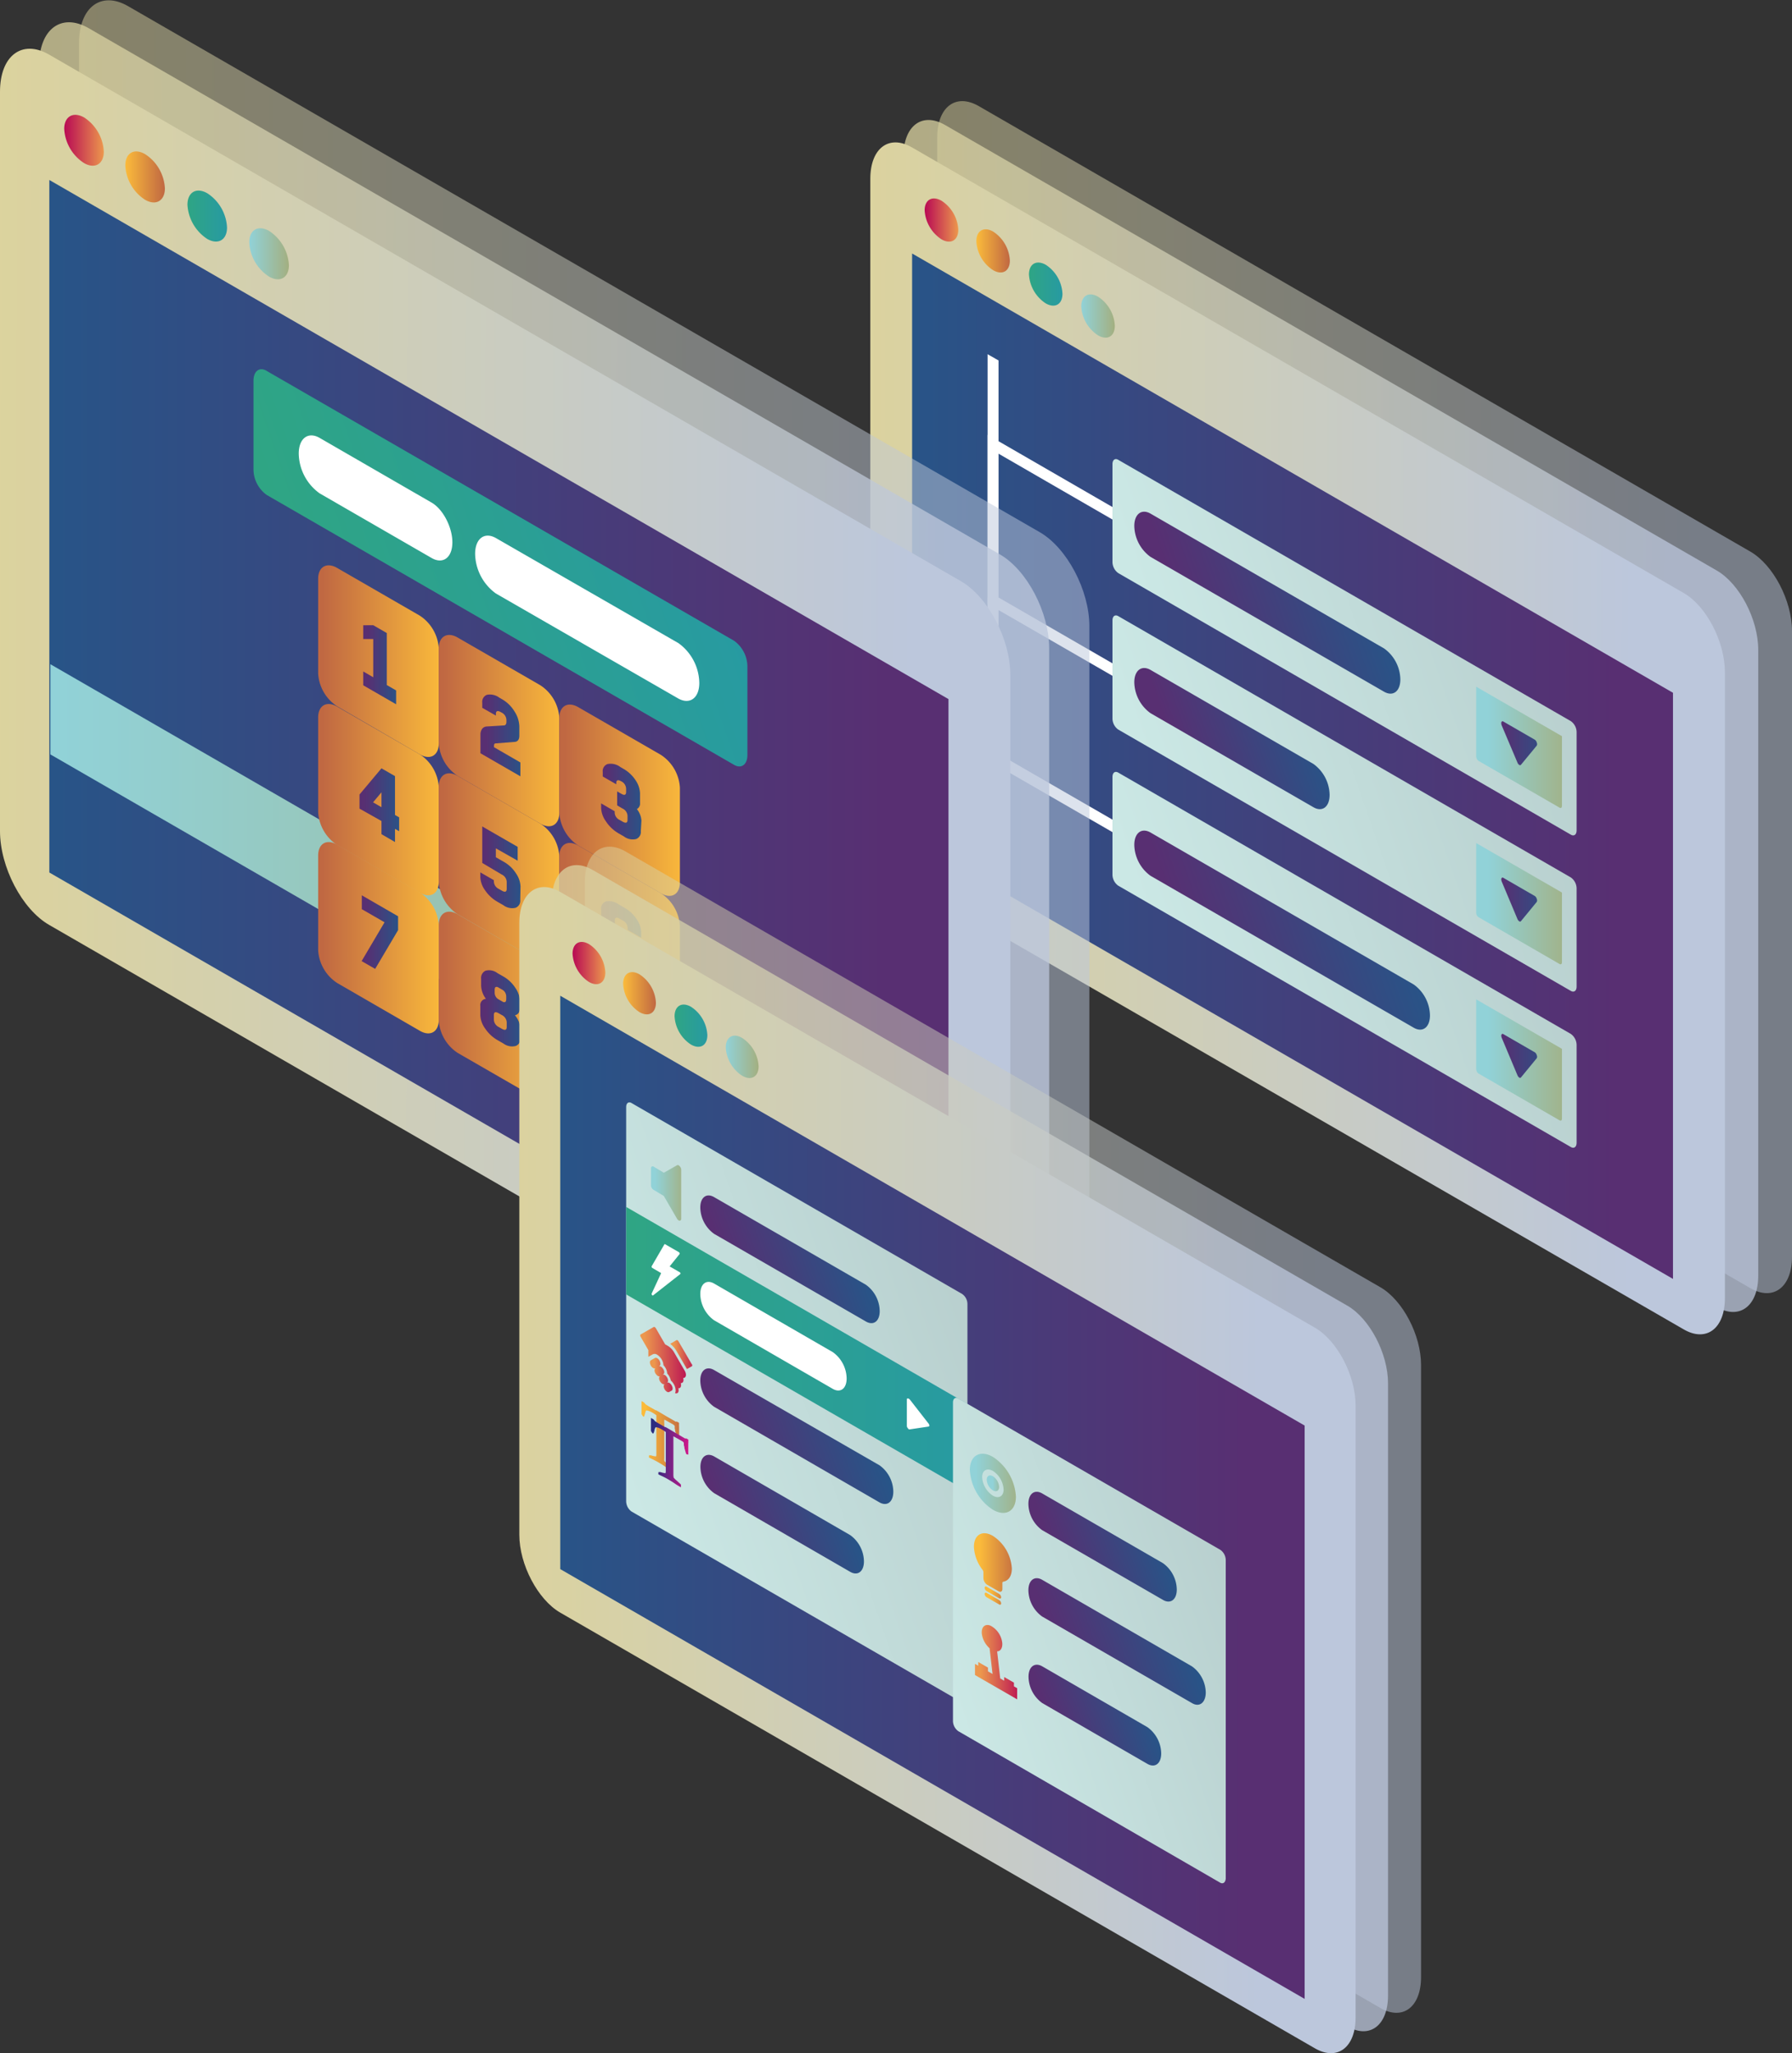 <svg xmlns="http://www.w3.org/2000/svg" xmlns:xlink="http://www.w3.org/1999/xlink" viewBox="0 0 289.85 332.08"><rect x="0" y="0" width="289.85" height="332.08" fill="#333333" stroke="none"/><defs><style>.cls-1,.cls-22,.cls-50{opacity:0.5;}.cls-1{fill:url(#Безымянный_градиент_16);}.cls-2,.cls-23,.cls-51{opacity:0.75;}.cls-2{fill:url(#Безымянный_градиент_16-2);}.cls-3{fill:url(#Безымянный_градиент_16-3);}.cls-4{fill:url(#Безымянный_градиент_93);}.cls-5{fill:url(#Безымянный_градиент_27);}.cls-6{fill:url(#Безымянный_градиент_152);}.cls-7{fill:url(#Безымянный_градиент_20);}.cls-8{fill:url(#Безымянный_градиент_38);}.cls-9{fill:url(#Безымянный_градиент_14);}.cls-10{fill:url(#Безымянный_градиент_93-2);}.cls-11{fill:url(#Безымянный_градиент_27-2);}.cls-12{fill:url(#Безымянный_градиент_14-2);}.cls-13{fill:url(#Безымянный_градиент_93-3);}.cls-14{fill:url(#Безымянный_градиент_27-3);}.cls-15{fill:url(#Безымянный_градиент_14-3);}.cls-16{fill:url(#Безымянный_градиент_93-4);}.cls-17{fill:url(#Безымянный_градиент_27-4);}.cls-18{fill:#fff;}.cls-19{fill:url(#Безымянный_градиент_93-5);}.cls-20{fill:url(#Безымянный_градиент_93-6);}.cls-21{fill:url(#Безымянный_градиент_93-7);}.cls-22{fill:url(#Безымянный_градиент_16-4);}.cls-23{fill:url(#Безымянный_градиент_16-5);}.cls-24{fill:url(#Безымянный_градиент_16-6);}.cls-25{fill:url(#Безымянный_градиент_93-8);}.cls-26{fill:url(#Безымянный_градиент_27-5);}.cls-27{fill:url(#Безымянный_градиент_152-2);}.cls-28{fill:url(#Безымянный_градиент_20-2);}.cls-29{fill:url(#Безымянный_градиент_38-2);}.cls-30{fill:url(#Безымянный_градиент_152-3);}.cls-31{fill:url(#Безымянный_градиент_27-6);}.cls-32{fill:url(#Безымянный_градиент_79);}.cls-33{fill:url(#Безымянный_градиент_93-9);}.cls-34{fill:url(#Безымянный_градиент_79-2);}.cls-35{fill:url(#Безымянный_градиент_93-10);}.cls-36{fill:url(#Безымянный_градиент_79-3);}.cls-37{fill:url(#Безымянный_градиент_93-11);}.cls-38{fill:url(#Безымянный_градиент_79-4);}.cls-39{fill:url(#Безымянный_градиент_93-12);}.cls-40{fill:url(#Безымянный_градиент_79-5);}.cls-41{fill:url(#Безымянный_градиент_93-13);}.cls-42{fill:url(#Безымянный_градиент_79-6);}.cls-43{fill:url(#Безымянный_градиент_93-14);}.cls-44{fill:url(#Безымянный_градиент_79-7);}.cls-45{fill:url(#Безымянный_градиент_93-15);}.cls-46{fill:url(#Безымянный_градиент_79-8);}.cls-47{fill:url(#Безымянный_градиент_93-16);}.cls-48{fill:url(#Безымянный_градиент_79-9);}.cls-49{fill:url(#Безымянный_градиент_93-17);}.cls-50{fill:url(#Безымянный_градиент_16-7);}.cls-51{fill:url(#Безымянный_градиент_16-8);}.cls-52{fill:url(#Безымянный_градиент_16-9);}.cls-53{fill:url(#Безымянный_градиент_93-18);}.cls-54{fill:url(#Безымянный_градиент_27-7);}.cls-55{fill:url(#Безымянный_градиент_152-4);}.cls-56{fill:url(#Безымянный_градиент_20-3);}.cls-57{fill:url(#Безымянный_градиент_38-3);}.cls-58{fill:url(#Безымянный_градиент_14-4);}.cls-59{fill:url(#Безымянный_градиент_152-5);}.cls-60{fill:url(#Безымянный_градиент_14-5);}.cls-61{fill:url(#Безымянный_градиент_93-19);}.cls-62{fill:url(#Безымянный_градиент_93-20);}.cls-63{fill:url(#Безымянный_градиент_93-21);}.cls-64{fill:url(#Безымянный_градиент_93-22);}.cls-65{fill:url(#Безымянный_градиент_93-23);}.cls-66{fill:url(#Безымянный_градиент_39);}.cls-67{fill:url(#Безымянный_градиент_87);}.cls-68{fill:url(#Безымянный_градиент_87-2);}.cls-69{fill:url(#Безымянный_градиент_87-3);}.cls-70{fill:url(#Безымянный_градиент_20-4);}.cls-71{fill:url(#Безымянный_градиент_131);}.cls-72{fill:url(#Безымянный_градиент_39-2);}.cls-73{fill:url(#Безымянный_градиент_39-3);}.cls-74{fill:url(#Безымянный_градиент_87-4);}.cls-75{fill:url(#Безымянный_градиент_93-24);}.cls-76{fill:url(#Безымянный_градиент_20-5);}.cls-77{fill:url(#Безымянный_градиент_20-6);}.cls-78{fill:url(#Безымянный_градиент_20-7);}</style><linearGradient id="Безымянный_градиент_16" x1="-3732.61" y1="1457.13" x2="-3852.34" y2="1388" gradientTransform="matrix(0.87, 0.5, 0.5, 1.44, 2793.82, -44.3)" gradientUnits="userSpaceOnUse"><stop offset="0" stop-color="#bcc7dc"/><stop offset="1" stop-color="#dfd497"/></linearGradient><linearGradient id="Безымянный_градиент_16-2" x1="-3742" y1="1462.49" x2="-3861.74" y2="1393.36" xlink:href="#Безымянный_градиент_16"/><linearGradient id="Безымянный_градиент_16-3" x1="-3751.56" y1="1468.31" x2="-3871.29" y2="1399.18" xlink:href="#Безымянный_градиент_16"/><linearGradient id="Безымянный_градиент_93" x1="-2312.23" y1="1395.05" x2="-2454.35" y2="1395.05" gradientTransform="matrix(0.87, 0.5, 0, 1.15, 2273.05, -295.3)" gradientUnits="userSpaceOnUse"><stop offset="0" stop-color="#582f72"/><stop offset="1" stop-color="#245789"/></linearGradient><linearGradient id="Безымянный_градиент_27" x1="208.84" y1="51.1" x2="214.27" y2="51.1" gradientTransform="translate(-33.94)" gradientUnits="userSpaceOnUse"><stop offset="0" stop-color="#91d2d8"/><stop offset="1" stop-color="#a3af80"/></linearGradient><linearGradient id="Безымянный_градиент_152" x1="200.38" y1="45.94" x2="205.79" y2="45.94" gradientTransform="translate(-33.94)" gradientUnits="userSpaceOnUse"><stop offset="0" stop-color="#2fa584"/><stop offset="1" stop-color="#279aa2"/></linearGradient><linearGradient id="Безымянный_градиент_20" x1="191.87" y1="40.58" x2="197.28" y2="40.58" gradientTransform="translate(-33.94)" gradientUnits="userSpaceOnUse"><stop offset="0" stop-color="#fbbb3b"/><stop offset="1" stop-color="#c06842"/></linearGradient><linearGradient id="Безымянный_градиент_38" x1="183.51" y1="35.59" x2="188.93" y2="35.59" gradientTransform="translate(-33.94)" gradientUnits="userSpaceOnUse"><stop offset="0" stop-color="#b80a54"/><stop offset="1" stop-color="#ec974d"/></linearGradient><linearGradient id="Безымянный_градиент_14" x1="931.44" y1="-614.74" x2="1026.36" y2="-614.74" gradientTransform="matrix(0.87, 0.5, 0.5, 1.44, -322.91, 502.51)" gradientUnits="userSpaceOnUse"><stop offset="0" stop-color="#cbe8e5"/><stop offset="1" stop-color="#b8cfce"/></linearGradient><linearGradient id="Безымянный_градиент_93-2" x1="475.33" y1="-614.71" x2="485.51" y2="-614.71" gradientTransform="matrix(0.87, 0.5, 0, 1.15, -170.79, 590.33)" xlink:href="#Безымянный_градиент_93"/><linearGradient id="Безымянный_градиент_27-2" x1="472.92" y1="-614.74" x2="488.94" y2="-614.74" gradientTransform="matrix(0.87, 0.5, 0, 1.15, -170.79, 590.33)" xlink:href="#Безымянный_градиент_27"/><linearGradient id="Безымянный_градиент_14-2" x1="918.79" y1="-592.84" x2="1013.72" y2="-592.84" xlink:href="#Безымянный_градиент_14"/><linearGradient id="Безымянный_градиент_93-3" x1="475.33" y1="-592.82" x2="485.51" y2="-592.82" gradientTransform="matrix(0.87, 0.5, 0, 1.15, -170.79, 590.33)" xlink:href="#Безымянный_градиент_93"/><linearGradient id="Безымянный_градиент_27-3" x1="472.92" y1="-592.84" x2="488.94" y2="-592.84" gradientTransform="matrix(0.87, 0.5, 0, 1.15, -170.79, 590.33)" xlink:href="#Безымянный_градиент_27"/><linearGradient id="Безымянный_градиент_14-3" x1="906.15" y1="-570.94" x2="1001.08" y2="-570.94" xlink:href="#Безымянный_градиент_14"/><linearGradient id="Безымянный_градиент_93-4" x1="475.33" y1="-570.92" x2="485.51" y2="-570.92" gradientTransform="matrix(0.87, 0.5, 0, 1.15, -170.79, 590.33)" xlink:href="#Безымянный_градиент_93"/><linearGradient id="Безымянный_градиент_27-4" x1="472.92" y1="-570.94" x2="488.94" y2="-570.94" gradientTransform="matrix(0.87, 0.5, 0, 1.15, -170.79, 590.33)" xlink:href="#Безымянный_градиент_27"/><linearGradient id="Безымянный_градиент_93-5" x1="939.15" y1="-614.71" x2="989.77" y2="-614.71" gradientTransform="matrix(0.87, 0.5, 0.5, 1.44, -322.91, 502.51)" xlink:href="#Безымянный_градиент_93"/><linearGradient id="Безымянный_градиент_93-6" x1="926.51" y1="-592.82" x2="963.93" y2="-592.82" gradientTransform="matrix(0.87, 0.5, 0.5, 1.44, -322.91, 502.51)" xlink:href="#Безымянный_градиент_93"/><linearGradient id="Безымянный_градиент_93-7" x1="913.36" y1="-570.05" x2="969.52" y2="-570.05" gradientTransform="matrix(0.87, 0.5, 0.5, 1.44, -322.91, 502.51)" xlink:href="#Безымянный_градиент_93"/><linearGradient id="Безымянный_градиент_16-4" x1="-3904.54" y1="1527.52" x2="-4046.02" y2="1445.84" xlink:href="#Безымянный_градиент_16"/><linearGradient id="Безымянный_градиент_16-5" x1="-3915.64" y1="1533.86" x2="-4057.12" y2="1452.18" xlink:href="#Безымянный_градиент_16"/><linearGradient id="Безымянный_градиент_16-6" x1="-3926.93" y1="1540.74" x2="-4068.41" y2="1459.06" xlink:href="#Безымянный_градиент_16"/><linearGradient id="Безымянный_градиент_93-8" x1="-2447.56" y1="1461.99" x2="-2615.48" y2="1461.99" xlink:href="#Безымянный_градиент_93"/><linearGradient id="Безымянный_градиент_27-5" x1="74.26" y1="41.05" x2="80.68" y2="41.05" xlink:href="#Безымянный_градиент_27"/><linearGradient id="Безымянный_градиент_152-2" x1="64.27" y1="34.95" x2="70.67" y2="34.95" xlink:href="#Безымянный_градиент_152"/><linearGradient id="Безымянный_градиент_20-2" x1="54.21" y1="28.62" x2="60.61" y2="28.62" xlink:href="#Безымянный_градиент_20"/><linearGradient id="Безымянный_градиент_38-2" x1="44.34" y1="22.72" x2="50.74" y2="22.72" xlink:href="#Безымянный_градиент_38"/><linearGradient id="Безымянный_градиент_152-3" x1="494.98" y1="-301.48" x2="595.18" y2="-301.48" gradientTransform="matrix(0.87, 0.5, 0.5, 1.44, -240.37, 254.44)" xlink:href="#Безымянный_градиент_152"/><linearGradient id="Безымянный_градиент_27-6" x1="126.31" y1="-245.26" x2="294.23" y2="-245.26" gradientTransform="matrix(0.87, 0.5, 0, 1.15, -101.24, 334.77)" xlink:href="#Безымянный_градиент_27"/><linearGradient id="Безымянный_градиент_79" x1="176.32" y1="-278.56" x2="198.84" y2="-278.56" gradientTransform="matrix(0.87, 0.5, 0, 1.15, -101.24, 334.77)" gradientUnits="userSpaceOnUse"><stop offset="0" stop-color="#c06842"/><stop offset="1" stop-color="#fbbb3b"/></linearGradient><linearGradient id="Безымянный_градиент_93-9" x1="184.74" y1="-278.54" x2="190.88" y2="-278.54" gradientTransform="matrix(0.87, 0.5, 0, 1.15, -101.24, 334.77)" xlink:href="#Безымянный_градиент_93"/><linearGradient id="Безымянный_градиент_79-2" x1="198.84" y1="-278.56" x2="221.36" y2="-278.56" xlink:href="#Безымянный_градиент_79"/><linearGradient id="Безымянный_градиент_93-10" x1="206.73" y1="-278.58" x2="214.19" y2="-278.58" gradientTransform="matrix(0.87, 0.5, 0, 1.15, -101.24, 334.77)" xlink:href="#Безымянный_градиент_93"/><linearGradient id="Безымянный_градиент_79-3" x1="221.36" y1="-278.56" x2="243.88" y2="-278.56" xlink:href="#Безымянный_градиент_79"/><linearGradient id="Безымянный_градиент_93-11" x1="229.12" y1="-278.54" x2="236.58" y2="-278.54" gradientTransform="matrix(0.87, 0.5, 0, 1.15, -101.24, 334.77)" xlink:href="#Безымянный_градиент_93"/><linearGradient id="Безымянный_градиент_79-4" x1="176.32" y1="-259.18" x2="198.84" y2="-259.18" xlink:href="#Безымянный_градиент_79"/><linearGradient id="Безымянный_градиент_93-12" x1="184.04" y1="-259.16" x2="191.44" y2="-259.16" gradientTransform="matrix(0.87, 0.5, 0, 1.15, -101.24, 334.77)" xlink:href="#Безымянный_градиент_93"/><linearGradient id="Безымянный_градиент_79-5" x1="198.84" y1="-259.18" x2="221.36" y2="-259.18" xlink:href="#Безымянный_градиент_79"/><linearGradient id="Безымянный_градиент_93-13" x1="206.6" y1="-259.12" x2="214.06" y2="-259.12" gradientTransform="matrix(0.87, 0.5, 0, 1.15, -101.24, 334.77)" xlink:href="#Безымянный_градиент_93"/><linearGradient id="Безымянный_градиент_79-6" x1="221.36" y1="-259.18" x2="243.88" y2="-259.18" xlink:href="#Безымянный_градиент_79"/><linearGradient id="Безымянный_градиент_93-14" x1="229.12" y1="-259.16" x2="236.58" y2="-259.16" gradientTransform="matrix(0.87, 0.5, 0, 1.15, -101.24, 334.77)" xlink:href="#Безымянный_градиент_93"/><linearGradient id="Безымянный_градиент_79-7" x1="176.32" y1="-239.8" x2="198.84" y2="-239.8" xlink:href="#Безымянный_градиент_79"/><linearGradient id="Безымянный_градиент_93-15" x1="184.44" y1="-239.77" x2="191.25" y2="-239.77" gradientTransform="matrix(0.87, 0.5, 0, 1.15, -101.24, 334.77)" xlink:href="#Безымянный_градиент_93"/><linearGradient id="Безымянный_градиент_79-8" x1="198.84" y1="-239.8" x2="221.36" y2="-239.8" xlink:href="#Безымянный_градиент_79"/><linearGradient id="Безымянный_градиент_93-16" x1="206.6" y1="-239.77" x2="214.06" y2="-239.77" gradientTransform="matrix(0.87, 0.5, 0, 1.15, -101.24, 334.77)" xlink:href="#Безымянный_градиент_93"/><linearGradient id="Безымянный_градиент_79-9" x1="221.36" y1="-239.8" x2="243.88" y2="-239.8" xlink:href="#Безымянный_градиент_79"/><linearGradient id="Безымянный_градиент_93-17" x1="229.12" y1="-239.77" x2="236.58" y2="-239.77" gradientTransform="matrix(0.87, 0.5, 0, 1.15, -101.24, 334.77)" xlink:href="#Безымянный_градиент_93"/><linearGradient id="Безымянный_градиент_16-7" x1="-3877.59" y1="1588.25" x2="-3994.73" y2="1520.62" xlink:href="#Безымянный_градиент_16"/><linearGradient id="Безымянный_градиент_16-8" x1="-3886.78" y1="1593.5" x2="-4003.92" y2="1525.87" xlink:href="#Безымянный_градиент_16"/><linearGradient id="Безымянный_градиент_16-9" x1="-3896.13" y1="1599.19" x2="-4013.26" y2="1531.56" xlink:href="#Безымянный_градиент_16"/><linearGradient id="Безымянный_градиент_93-18" x1="-2381.03" y1="1526.59" x2="-2520.06" y2="1526.59" xlink:href="#Безымянный_градиент_93"/><linearGradient id="Безымянный_градиент_27-7" x1="151.34" y1="170.94" x2="156.65" y2="170.94" xlink:href="#Безымянный_градиент_27"/><linearGradient id="Безымянный_градиент_152-4" x1="143.06" y1="165.89" x2="148.36" y2="165.89" xlink:href="#Безымянный_градиент_152"/><linearGradient id="Безымянный_градиент_20-3" x1="134.73" y1="160.65" x2="140.03" y2="160.65" xlink:href="#Безымянный_градиент_20"/><linearGradient id="Безымянный_градиент_38-3" x1="126.56" y1="155.76" x2="131.86" y2="155.76" xlink:href="#Безымянный_градиент_38"/><linearGradient id="Безымянный_градиент_14-4" x1="261.18" y1="-33.34" x2="357.1" y2="-33.34" gradientTransform="matrix(0.87, 0.5, 0.5, 1.44, -122.18, 120.42)" xlink:href="#Безымянный_градиент_14"/><linearGradient id="Безымянный_градиент_152-5" x1="174.14" y1="-40.83" x2="237.87" y2="-40.83" gradientTransform="matrix(0.87, 0.5, 0, 1.15, -49.53, 162.36)" xlink:href="#Безымянный_градиент_152"/><linearGradient id="Безымянный_градиент_14-5" x1="319.62" y1="-23.65" x2="396.64" y2="-23.65" gradientTransform="matrix(0.87, 0.5, 0.5, 1.44, -122.18, 120.42)" xlink:href="#Безымянный_градиент_14"/><linearGradient id="Безымянный_градиент_93-19" x1="302" y1="-52.87" x2="336.3" y2="-52.87" gradientTransform="matrix(0.87, 0.5, 0.5, 1.44, -122.18, 120.42)" xlink:href="#Безымянный_градиент_93"/><linearGradient id="Безымянный_градиент_93-20" x1="288.02" y1="-28.65" x2="324.86" y2="-28.65" gradientTransform="matrix(0.87, 0.5, 0.5, 1.44, -122.18, 120.42)" xlink:href="#Безымянный_градиент_93"/><linearGradient id="Безымянный_градиент_93-21" x1="354.64" y1="-37.9" x2="383.14" y2="-37.9" gradientTransform="matrix(0.87, 0.5, 0.5, 1.44, -122.18, 120.42)" xlink:href="#Безымянный_градиент_93"/><linearGradient id="Безымянный_градиент_93-22" x1="340.65" y1="-13.68" x2="366.25" y2="-13.68" gradientTransform="matrix(0.87, 0.5, 0.5, 1.44, -122.18, 120.42)" xlink:href="#Безымянный_градиент_93"/><linearGradient id="Безымянный_градиент_93-23" x1="281.02" y1="-16.54" x2="312.38" y2="-16.54" gradientTransform="matrix(0.87, 0.5, 0.5, 1.44, -122.18, 120.42)" xlink:href="#Безымянный_градиент_93"/><linearGradient id="Безымянный_градиент_39" x1="178.78" y1="-53.19" x2="184.41" y2="-53.19" gradientTransform="matrix(0.87, 0.5, 0, 1.15, -49.53, 162.36)" xlink:href="#Безымянный_градиент_27"/><linearGradient id="Безымянный_градиент_87" x1="182.31" y1="-30.79" x2="186.43" y2="-30.79" gradientTransform="matrix(0.87, 0.5, 0, 1.15, -49.53, 162.36)" gradientUnits="userSpaceOnUse"><stop offset="0" stop-color="#ec974d"/><stop offset="1" stop-color="#b80a54"/></linearGradient><linearGradient id="Безымянный_градиент_87-2" x1="176.77" y1="-28.64" x2="185.3" y2="-28.64" xlink:href="#Безымянный_градиент_87"/><linearGradient id="Безымянный_градиент_87-3" x1="178.57" y1="-26.32" x2="182.81" y2="-26.32" xlink:href="#Безымянный_градиент_87"/><linearGradient id="Безымянный_градиент_20-4" x1="176.93" y1="-17.34" x2="184.02" y2="-17.34" gradientTransform="matrix(0.87, 0.5, 0, 1.15, -49.53, 162.36)" xlink:href="#Безымянный_градиент_20"/><linearGradient id="Безымянный_градиент_131" x1="178.68" y1="-15.74" x2="185.77" y2="-15.74" gradientTransform="matrix(0.87, 0.5, 0, 1.15, -49.53, 162.36)" gradientUnits="userSpaceOnUse"><stop offset="0" stop-color="#2b2c81"/><stop offset="1" stop-color="#e6158b"/></linearGradient><linearGradient id="Безымянный_градиент_39-2" x1="238.33" y1="-37.9" x2="246.93" y2="-37.9" gradientTransform="matrix(0.87, 0.5, 0, 1.15, -49.53, 162.36)" xlink:href="#Безымянный_градиент_27"/><linearGradient id="Безымянный_градиент_39-3" x1="241.48" y1="-37.9" x2="243.78" y2="-37.9" gradientTransform="matrix(0.87, 0.5, 0, 1.15, -49.53, 162.36)" xlink:href="#Безымянный_градиент_27"/><linearGradient id="Безымянный_градиент_87-4" x1="239.24" y1="-13.68" x2="247.11" y2="-13.68" xlink:href="#Безымянный_градиент_87"/><linearGradient id="Безымянный_градиент_93-24" x1="347.65" y1="-25.79" x2="381.56" y2="-25.79" gradientTransform="matrix(0.87, 0.5, 0.5, 1.44, -122.18, 120.42)" xlink:href="#Безымянный_градиент_93"/><linearGradient id="Безымянный_градиент_20-5" x1="241.09" y1="-22.61" x2="244.17" y2="-22.61" gradientTransform="matrix(0.87, 0.5, 0, 1.15, -49.53, 162.36)" xlink:href="#Безымянный_градиент_20"/><linearGradient id="Безымянный_градиент_20-6" x1="241.09" y1="-21.75" x2="244.17" y2="-21.75" gradientTransform="matrix(0.87, 0.5, 0, 1.15, -49.53, 162.36)" xlink:href="#Безымянный_градиент_20"/><linearGradient id="Безымянный_градиент_20-7" x1="239.09" y1="-26.88" x2="246.17" y2="-26.88" gradientTransform="matrix(0.87, 0.5, 0, 1.15, -49.53, 162.36)" xlink:href="#Безымянный_градиент_20"/></defs><title>Soft_studio</title><g id="Слой_2" data-name="Слой 2"><g id="Языки"><path class="cls-1" d="M283.12,208.35,158.31,136.29c-3.7-2.14-6.72-7.92-6.72-12.85V22.24c0-4.93,3-7.22,6.72-5.08L283.12,89.22c3.7,2.14,6.73,7.92,6.73,12.85v101.2C289.85,208.2,286.82,210.49,283.12,208.35Z"/><path class="cls-2" d="M277.67,211.4,152.85,139.34c-3.69-2.14-6.72-7.92-6.72-12.85V25.29c0-4.93,3-7.22,6.72-5.08L277.67,92.27c3.7,2.13,6.72,7.91,6.72,12.84V206.32C284.39,211.25,281.37,213.53,277.67,211.4Z"/><path class="cls-3" d="M272.31,215,147.49,143c-3.69-2.13-6.72-7.91-6.72-12.84V28.92c0-4.93,3-7.22,6.72-5.09L272.31,95.9C276,98,279,103.81,279,108.74v101.2C279,214.87,276,217.16,272.31,215Z"/><polygon class="cls-4" points="270.6 206.85 147.53 135.79 147.53 41 270.6 112.05 270.6 206.85"/><path class="cls-5" d="M177.62,48a5.94,5.94,0,0,1,2.7,4.69c0,1.72-1.22,2.42-2.72,1.55a6,6,0,0,1-2.71-4.69C174.9,47.81,176.12,47.12,177.62,48Z"/><path class="cls-6" d="M169.14,42.82a5.93,5.93,0,0,1,2.71,4.69c0,1.72-1.22,2.42-2.72,1.55a6,6,0,0,1-2.7-4.68C166.44,42.65,167.66,42,169.14,42.82Z"/><path class="cls-7" d="M160.64,37.46a5.93,5.93,0,0,1,2.7,4.69c0,1.72-1.23,2.41-2.71,1.55A5.94,5.94,0,0,1,157.92,39C157.93,37.29,159.14,36.6,160.64,37.46Z"/><path class="cls-8" d="M152.29,32.47A5.94,5.94,0,0,1,155,37.15c0,1.73-1.22,2.42-2.71,1.56A6,6,0,0,1,149.56,34C149.57,32.3,150.79,31.61,152.29,32.47Z"/><path class="cls-9" d="M180.87,92.69,254.08,135c.51.3.93,0,.93-.7V118.41a2.21,2.21,0,0,0-.93-1.77L180.87,74.37c-.51-.3-.93,0-.93.7V90.92A2.24,2.24,0,0,0,180.87,92.69Z"/><path class="cls-10" d="M240.86,113.93c.13,0,8.81,5.09,8.81,5.09v6.42l-4-.21-3.7-3.67Z"/><path class="cls-11" d="M238.77,122.32a.91.91,0,0,0,.37.74l13.13,7.58c.21.12.37,0,.37-.31V119.07l-13.87-8Zm4.08-5.52a.2.2,0,0,1,.31-.1l5.09,2.94a.73.73,0,0,1,.31.46.55.55,0,0,1,0,.5L246,123.71a.21.21,0,0,1-.28,0,.78.78,0,0,1-.27-.35l-2.54-6a.89.89,0,0,1-.08-.35A.38.38,0,0,1,242.85,116.8Z"/><path class="cls-12" d="M180.87,118l73.21,42.27c.51.29.93,0,.93-.7V143.69a2.22,2.22,0,0,0-.93-1.77L180.87,99.65c-.51-.29-.93,0-.93.7V116.2A2.22,2.22,0,0,0,180.87,118Z"/><path class="cls-13" d="M240.86,139.21c.13,0,8.81,5.09,8.81,5.09v6.42l-4-.21-3.7-3.67Z"/><path class="cls-14" d="M238.77,147.61a.88.88,0,0,0,.37.73l13.13,7.59c.21.11.37,0,.37-.31V144.36l-13.87-8Zm4.08-5.53a.2.2,0,0,1,.31-.1l5.09,2.94a.79.79,0,0,1,.31.46.55.55,0,0,1,0,.5L246,149a.2.2,0,0,1-.28,0,.8.8,0,0,1-.27-.34l-2.54-6.05a.93.93,0,0,1-.08-.35A.4.4,0,0,1,242.85,142.08Z"/><path class="cls-15" d="M180.87,143.25l73.21,42.27c.51.3.93,0,.93-.7V169a2.24,2.24,0,0,0-.93-1.77l-73.21-42.27c-.51-.29-.93,0-.93.71v15.84A2.22,2.22,0,0,0,180.87,143.25Z"/><path class="cls-16" d="M240.86,164.49c.13,0,8.81,5.09,8.81,5.09V176l-4-.22-3.7-3.66Z"/><path class="cls-17" d="M238.77,172.89a.91.91,0,0,0,.37.74l13.13,7.58c.21.12.37,0,.37-.31V169.64l-13.87-8Zm4.08-5.53a.2.2,0,0,1,.31-.1l5.09,2.94a.79.79,0,0,1,.31.46.55.55,0,0,1,0,.5L246,174.28a.21.21,0,0,1-.28,0,.84.84,0,0,1-.27-.35l-2.54-6.05a.93.93,0,0,1-.08-.35A.42.42,0,0,1,242.85,167.36Z"/><polygon class="cls-18" points="179.94 109.31 159.74 97.65 159.74 70.34 179.94 82.01 179.94 84.03 161.51 73.38 161.51 96.64 179.94 107.29 179.94 109.31"/><polygon class="cls-18" points="179.94 134.59 159.74 122.93 159.74 96.64 161.51 97.66 161.51 121.93 179.94 132.57 179.94 134.59"/><polygon class="cls-18" points="161.51 135.67 159.74 134.65 159.74 57.29 161.51 58.3 161.51 135.67"/><path class="cls-19" d="M223.87,111.88,186.09,90.07a6.33,6.33,0,0,1-2.62-5h0c0-1.93,1.18-2.82,2.62-2l37.78,21.81a6.29,6.29,0,0,1,2.63,5h0C226.5,111.82,225.32,112.71,223.87,111.88Z"/><path class="cls-20" d="M212.44,130.56l-26.35-15.21a6.31,6.31,0,0,1-2.62-5h0c0-1.92,1.18-2.82,2.62-2l26.35,15.21a6.31,6.31,0,0,1,2.62,5h0C215.06,130.5,213.88,131.4,212.44,130.56Z"/><path class="cls-21" d="M228.66,166.22l-42.57-24.57a6.34,6.34,0,0,1-2.62-5h0c0-1.93,1.18-2.82,2.62-2l42.57,24.58a6.29,6.29,0,0,1,2.63,5h0C231.29,166.16,230.11,167.06,228.66,166.22Z"/><path class="cls-22" d="M168.2,226.86,20.72,141.71c-4.37-2.52-7.94-9.35-7.94-15.18V7c0-5.82,3.57-8.53,7.94-6L168.2,86.09c4.37,2.53,8,9.36,8,15.18V220.85C176.15,226.68,172.57,229.38,168.2,226.86Z"/><path class="cls-23" d="M161.76,230.46,14.28,145.31c-4.37-2.52-7.95-9.35-7.95-15.18V10.55c0-5.83,3.58-8.53,8-6L161.76,89.69c4.37,2.53,7.94,9.36,7.94,15.18V224.45C169.7,230.28,166.13,233,161.76,230.46Z"/><path class="cls-24" d="M155.42,234.74,7.94,149.59C3.57,147.07,0,140.24,0,134.42V14.84C0,9,3.57,6.31,7.94,8.83L155.42,94c4.37,2.52,8,9.35,8,15.18V228.74C163.37,234.56,159.79,237.27,155.42,234.74Z"/><polygon class="cls-25" points="153.41 225.08 7.98 141.12 7.98 29.11 153.41 113.07 153.41 225.08"/><path class="cls-26" d="M43.54,37.36a7.06,7.06,0,0,1,3.19,5.54c0,2-1.44,2.86-3.21,1.84a7,7,0,0,1-3.2-5.54C40.32,37.16,41.76,36.34,43.54,37.36Z"/><path class="cls-27" d="M33.53,31.26a7,7,0,0,1,3.19,5.54c0,2-1.44,2.86-3.21,1.84a7.08,7.08,0,0,1-3.19-5.53C30.33,31.07,31.77,30.25,33.53,31.26Z"/><path class="cls-28" d="M23.48,24.94a7,7,0,0,1,3.19,5.53c0,2-1.45,2.86-3.21,1.84a7,7,0,0,1-3.19-5.54C20.27,24.73,21.71,23.91,23.48,24.94Z"/><path class="cls-29" d="M13.61,19a7,7,0,0,1,3.18,5.53c0,2-1.44,2.86-3.2,1.84a7,7,0,0,1-3.2-5.54C10.4,18.83,11.84,18,13.61,19Z"/><path class="cls-30" d="M118.74,123.71,43.15,80.06A5.15,5.15,0,0,1,41,76V61.6C41,60,42,59.28,43.15,60l75.59,43.64a5.19,5.19,0,0,1,2.15,4.12v14.35C120.89,123.66,119.92,124.39,118.74,123.71Z"/><path class="cls-18" d="M69.81,90.25,51.69,79.79a8.09,8.09,0,0,1-3.37-6.42h0c0-2.47,1.52-3.61,3.37-2.55L69.81,81.29c1.85,1.06,3.36,4,3.36,6.42h0C73.17,90.18,71.66,91.32,69.81,90.25Z"/><path class="cls-18" d="M109.75,113l-29.53-17a8.09,8.09,0,0,1-3.37-6.42h0c0-2.47,1.52-3.61,3.37-2.55l29.53,17a8.09,8.09,0,0,1,3.36,6.43h0C113.11,112.88,111.6,114,109.75,113Z"/><polygon class="cls-31" points="153.58 205.98 8.15 122.02 8.15 107.43 153.58 191.39 153.58 205.98"/><path class="cls-32" d="M67.89,99.57l-13.34-7.7c-1.7-1-3.09-.2-3.09,1.75v15.31a6.81,6.81,0,0,0,3.09,5.32L67.89,122c1.69,1,3.08.19,3.08-1.76V104.88A6.81,6.81,0,0,0,67.89,99.57Z"/><path class="cls-33" d="M60.37,101.12l2.19,1.27v8.41l1.51.87v2.24l-5.32-3.07V108.6l1.62.94v-6.18l-1.62,0v-2.23Z"/><path class="cls-34" d="M87.39,110.83l-13.34-7.7c-1.7-1-3.08-.2-3.08,1.75v15.31a6.82,6.82,0,0,0,3.08,5.32l13.34,7.7c1.7,1,3.08.19,3.08-1.76V116.14A6.78,6.78,0,0,0,87.39,110.83Z"/><path class="cls-35" d="M81.49,117.33c.28,0,.42-.22.42-.58v-.29a1.38,1.38,0,0,0-.8-1.22l-.1-.06c-.53-.3-.8-.2-.8.3v.26L78,114.48v-.82a1.22,1.22,0,0,1,.75-1.28,2.52,2.52,0,0,1,2,.45l.5.29a5.7,5.7,0,0,1,2,2,4.62,4.62,0,0,1,.75,2.37V119c0,.63-.28,1-.85,1l-3,.24c-.17,0-.25.14-.25.45v.16l4.27,2.47v2.24l-6.46-3.73v-3a1.6,1.6,0,0,1,.26-.93,1,1,0,0,1,.76-.4Z"/><path class="cls-36" d="M106.89,122.09l-13.34-7.7c-1.7-1-3.08-.2-3.08,1.75v15.31a6.82,6.82,0,0,0,3.08,5.32l13.34,7.7c1.7,1,3.08.19,3.08-1.76V127.4A6.78,6.78,0,0,0,106.89,122.09Z"/><path class="cls-37" d="M103.65,134.42a1.23,1.23,0,0,1-.74,1.28,2.34,2.34,0,0,1-2-.42l-.89-.51A6.14,6.14,0,0,1,98,132.84a4,4,0,0,1-.77-2.15v-.75l2.19,1.27v.18a1.37,1.37,0,0,0,.79,1.22l.49.28c.53.31.8.21.8-.3V132a1.37,1.37,0,0,0-.8-1.22l-.88-.52V128l.66.38c.53.31.79.21.79-.3v-.49a1.37,1.37,0,0,0-.79-1.22l0,0c-.54-.31-.8-.21-.8.3v.18l-2.19-1.26v-.74a1.2,1.2,0,0,1,.77-1.27,2.57,2.57,0,0,1,2.08.48l.45.26a5.74,5.74,0,0,1,2,1.86,4,4,0,0,1,.73,2.14v1.54a1,1,0,0,1-.51,1,3.34,3.34,0,0,1,.74,1.86Z"/><path class="cls-38" d="M67.89,122l-13.34-7.7c-1.7-1-3.09-.2-3.09,1.75v15.31a6.83,6.83,0,0,0,3.09,5.32l13.34,7.7c1.69,1,3.08.19,3.08-1.76V127.26A6.81,6.81,0,0,0,67.89,122Z"/><path class="cls-39" d="M61.7,124.27l2.19,1.26v6.29l.67.38v2.24l-.67-.38v2.13l-2.19-1.27v-2.13l-3.55-2V128.5Zm-1.36,5.5,1.36.79v-2.41Z"/><path class="cls-40" d="M87.39,133.21l-13.34-7.7c-1.7-1-3.08-.2-3.08,1.75v15.31a6.82,6.82,0,0,0,3.08,5.32l13.34,7.7c1.7,1,3.08.19,3.08-1.76V138.52A6.78,6.78,0,0,0,87.39,133.21Z"/><path class="cls-41" d="M84.15,145.54a1.23,1.23,0,0,1-.74,1.28,2.34,2.34,0,0,1-2-.42l-.89-.51A6.05,6.05,0,0,1,78.46,144a3.92,3.92,0,0,1-.77-2.15v-.75l2.19,1.26v.19a1.38,1.38,0,0,0,.79,1.22l.49.28c.53.31.8.21.8-.3v-1.08a1.37,1.37,0,0,0-.8-1.22L78,139.57v-5.9l5.73,3.3v2.24l-3.53-2v1.44l1.25.72a5.5,5.5,0,0,1,2,1.88,4,4,0,0,1,.74,2.12Z"/><path class="cls-42" d="M106.89,144.47l-13.34-7.7c-1.7-1-3.08-.2-3.08,1.75v15.31a6.82,6.82,0,0,0,3.08,5.32l13.34,7.7c1.7,1,3.08.19,3.08-1.76V149.78A6.78,6.78,0,0,0,106.89,144.47Z"/><path class="cls-43" d="M100.93,157.66l-.89-.51A6.14,6.14,0,0,1,98,155.22a4,4,0,0,1-.77-2.15v-6a1.2,1.2,0,0,1,.77-1.27,2.65,2.65,0,0,1,2.08.48l.89.52a5.71,5.71,0,0,1,2,1.86,4.05,4.05,0,0,1,.74,2.14v.87l-2.19-1.27v-.3a1.38,1.38,0,0,0-.8-1.22l-.49-.28c-.53-.31-.79-.21-.79.3v1.34a1.34,1.34,0,0,1,.66.15l.89.52a5.62,5.62,0,0,1,2,1.86,4.05,4.05,0,0,1,.74,2.14v1.86a1.23,1.23,0,0,1-.74,1.28A2.34,2.34,0,0,1,100.93,157.66Zm-.76-2.67.49.28c.53.31.8.21.8-.3v-.73a1.37,1.37,0,0,0-.8-1.22l-.49-.28c-.53-.31-.79-.21-.79.3v.73A1.38,1.38,0,0,0,100.17,155Z"/><path class="cls-44" d="M67.89,144.33l-13.34-7.7c-1.7-1-3.09-.2-3.09,1.75v15.31A6.8,6.8,0,0,0,54.55,159l13.34,7.71c1.69,1,3.08.19,3.08-1.76V149.64A6.81,6.81,0,0,0,67.89,144.33Z"/><path class="cls-45" d="M58.52,147.05v-2.24l5.87,3.39v2.24l-3.71,6.27-2.19-1.26,3.71-6.28Z"/><path class="cls-46" d="M87.39,155.59l-13.34-7.7c-1.7-1-3.08-.2-3.08,1.75V165a6.78,6.78,0,0,0,3.08,5.31L87.39,178c1.7,1,3.08.19,3.08-1.76V160.9A6.78,6.78,0,0,0,87.39,155.59Z"/><path class="cls-47" d="M81.43,168.78l-.89-.51a6.05,6.05,0,0,1-2.08-1.93,3.92,3.92,0,0,1-.77-2.15v-1.52a1,1,0,0,1,.91-1.12,3.69,3.69,0,0,1-.78-2.13V158.3a1.27,1.27,0,0,1,.72-1.3,2.22,2.22,0,0,1,1.93.4l.88.5a5.65,5.65,0,0,1,2,1.87,4,4,0,0,1,.74,2.13V163c0,.68-.27,1.09-.8,1.21a3.74,3.74,0,0,1,.88,2.15v1.53a1.23,1.23,0,0,1-.74,1.28A2.34,2.34,0,0,1,81.43,168.78Zm-.76-2.67.49.28c.53.31.8.21.8-.3v-.7a1.38,1.38,0,0,0-.8-1.22l-.49-.28c-.53-.31-.79-.21-.79.3v.7A1.38,1.38,0,0,0,80.67,166.11Zm1.21-4.53v-.38a1.3,1.3,0,0,0-.17-.66,1.14,1.14,0,0,0-.43-.44l-.68-.39a.44.44,0,0,0-.43-.06c-.11.06-.16.22-.16.47v.38a1.3,1.3,0,0,0,.16.67,1.21,1.21,0,0,0,.43.44l.68.39a.44.44,0,0,0,.43.06C81.82,162,81.88,161.84,81.88,161.58Z"/><path class="cls-48" d="M106.89,166.85l-13.34-7.7c-1.7-1-3.08-.2-3.08,1.75v15.31a6.78,6.78,0,0,0,3.08,5.31l13.34,7.71c1.7,1,3.08.19,3.08-1.76V172.16A6.78,6.78,0,0,0,106.89,166.85Z"/><path class="cls-49" d="M99.91,168.62l.89.51a6.12,6.12,0,0,1,2.08,1.92,4,4,0,0,1,.77,2.16v6a1.18,1.18,0,0,1-.77,1.26,2.57,2.57,0,0,1-2.08-.48l-.89-.51a5.65,5.65,0,0,1-2-1.87,3.91,3.91,0,0,1-.74-2.13v-.87l2.19,1.26v.31a1.38,1.38,0,0,0,.79,1.22l.49.28c.53.31.8.21.8-.3v-1.26a2.3,2.3,0,0,1-.66-.23l-.89-.52a5.65,5.65,0,0,1-2-1.87,3.91,3.91,0,0,1-.74-2.13v-1.86a1.23,1.23,0,0,1,.74-1.29A2.39,2.39,0,0,1,99.91,168.62Zm.75,2.67-.49-.28c-.53-.31-.79-.21-.79.3V172a1.37,1.37,0,0,0,.79,1.22l.49.28c.53.31.8.21.8-.3v-.73A1.38,1.38,0,0,0,100.66,171.29Z"/><path class="cls-50" d="M223.27,324.77l-122.1-70.49c-3.62-2.09-6.58-7.75-6.58-12.57v-99c0-4.83,3-7.06,6.58-5l122.1,70.49c3.62,2.09,6.58,7.74,6.58,12.57v99C229.85,324.62,226.89,326.86,223.27,324.77Z"/><path class="cls-51" d="M217.93,327.75,95.83,257.26c-3.62-2.09-6.58-7.75-6.58-12.57v-99c0-4.82,3-7.06,6.58-5l122.1,70.49c3.62,2.09,6.58,7.75,6.58,12.57v99C224.51,327.6,221.55,329.84,217.93,327.75Z"/><path class="cls-52" d="M212.69,331.3,90.59,260.81C87,258.72,84,253.06,84,248.24v-99c0-4.83,3-7.06,6.58-5l122.1,70.5c3.62,2.09,6.58,7.74,6.58,12.57v99C219.27,331.15,216.31,333.39,212.69,331.3Z"/><polygon class="cls-53" points="211.02 323.3 90.62 253.79 90.62 161.05 211.02 230.57 211.02 323.3"/><path class="cls-54" d="M120.05,167.89a5.82,5.82,0,0,1,2.65,4.58c0,1.69-1.2,2.37-2.66,1.52a5.85,5.85,0,0,1-2.65-4.58C117.4,167.72,118.59,167,120.05,167.89Z"/><path class="cls-55" d="M111.77,162.84a5.81,5.81,0,0,1,2.64,4.58c0,1.69-1.19,2.37-2.66,1.52a5.83,5.83,0,0,1-2.64-4.58C109.12,162.68,110.31,162,111.77,162.84Z"/><path class="cls-56" d="M103.45,157.6a5.83,5.83,0,0,1,2.64,4.58c0,1.69-1.2,2.36-2.66,1.52a5.8,5.8,0,0,1-2.64-4.58C100.79,157.43,102,156.75,103.45,157.6Z"/><path class="cls-57" d="M95.28,152.71a5.82,5.82,0,0,1,2.63,4.58c0,1.69-1.19,2.37-2.65,1.53a5.85,5.85,0,0,1-2.65-4.59C92.62,152.55,93.81,151.87,95.28,152.71Z"/><path class="cls-58" d="M155.61,275.34l-53.47-30.87a2.09,2.09,0,0,1-.86-1.65V179.06c0-.64.39-.93.86-.66l53.47,30.88a2,2,0,0,1,.87,1.64v63.77C156.48,275.32,156.09,275.61,155.61,275.34Z"/><polygon class="cls-59" points="156.48 241.22 101.28 209.36 101.28 195.21 156.48 227.08 156.48 241.22"/><path class="cls-60" d="M197.35,304.5,155,280a2.07,2.07,0,0,1-.86-1.65V226.85c0-.63.38-.93.86-.65l42.4,24.48a2.07,2.07,0,0,1,.86,1.64v51.52C198.21,304.48,197.82,304.77,197.35,304.5Z"/><path class="cls-61" d="M140.06,213.74,115.5,199.56a5.36,5.36,0,0,1-2.23-4.26h0c0-1.63,1-2.39,2.23-1.68l24.56,14.18a5.34,5.34,0,0,1,2.23,4.26h0C142.29,213.69,141.29,214.45,140.06,213.74Z"/><path class="cls-18" d="M110.07,205.94a.28.28,0,0,0-.13-.17l-1.63-.94,1.61-2a.15.15,0,0,0,0-.15.34.34,0,0,0-.12-.16l-2.21-1.27a.08.08,0,0,0-.12,0l-2.06,3.54a.18.18,0,0,0,0,.16.28.28,0,0,0,.12.14l1.41.82-1.54,3.32a.25.25,0,0,0,.06.22l.07.07a.09.09,0,0,0,.1,0l4.41-3.46A.15.15,0,0,0,110.07,205.94Z"/><path class="cls-18" d="M134.71,224.64l-19.21-11.1a5.34,5.34,0,0,1-2.23-4.25h0c0-1.64,1-2.4,2.23-1.69l19.21,11.1a5.33,5.33,0,0,1,2.23,4.25h0C136.94,224.59,135.94,225.34,134.71,224.64Z"/><path class="cls-62" d="M142.26,243,115.5,227.53a5.34,5.34,0,0,1-2.23-4.26h0c0-1.63,1-2.39,2.23-1.68L142.26,237a5.34,5.34,0,0,1,2.23,4.26h0C144.49,242.93,143.49,243.69,142.26,243Z"/><path class="cls-63" d="M188.11,258.77l-19.54-11.28a5.34,5.34,0,0,1-2.23-4.26h0c0-1.63,1-2.39,2.23-1.68l19.54,11.28a5.37,5.37,0,0,1,2.23,4.26h0C190.34,258.72,189.33,259.48,188.11,258.77Z"/><path class="cls-64" d="M185.59,285.29l-17-9.83a5.34,5.34,0,0,1-2.23-4.26h0c0-1.63,1-2.39,2.23-1.68l17,9.83a5.34,5.34,0,0,1,2.23,4.25h0C187.82,285.24,186.82,286,185.59,285.29Z"/><path class="cls-65" d="M137.52,254.23l-22-12.72a5.33,5.33,0,0,1-2.23-4.25h0c0-1.64,1-2.39,2.23-1.69l22,12.72a5.34,5.34,0,0,1,2.22,4.25h0C139.74,254.18,138.74,254.93,137.52,254.23Z"/><path class="cls-18" d="M147,231.18a.31.31,0,0,0,.2,0l3-.45a.15.15,0,0,0,.12-.16.57.57,0,0,0-.12-.31l-3-3.85a.55.55,0,0,0-.34-.23.15.15,0,0,0-.18.16v4.31a.58.58,0,0,0,.18.37A.67.67,0,0,0,147,231.18Z"/><path class="cls-66" d="M110.06,188.79a.87.87,0,0,0-.29-.31.26.26,0,0,0-.28,0l-2.12,1.2-1.66-1a.31.31,0,0,0-.29,0,.29.29,0,0,0-.12.26v2.8a.8.8,0,0,0,.12.4.76.76,0,0,0,.29.3l1.66,1,2.12,3.65a.74.74,0,0,0,.28.3.26.26,0,0,0,.29,0,.28.28,0,0,0,.12-.26v-7.93A.77.77,0,0,0,110.06,188.79Z"/><path class="cls-67" d="M111.85,220.58l-2.1-3.62c-.09-.17-.25-.26-.34-.2l-1,.59a4.23,4.23,0,0,1,1.06,1.25l1.64,2.83.79-.45C112,220.92,112,220.74,111.85,220.58Z"/><path class="cls-68" d="M109.07,218.8a2.93,2.93,0,0,0-1.07-1.13l-.42-.24-1.5-2.6c-.1-.16-.25-.25-.35-.2l-2.1,1.2c-.1.06-.1.23,0,.4l1.24,2.14v1.08l.71-.4a.71.71,0,0,1,.72.07,2.17,2.17,0,0,1,.72.75,2.12,2.12,0,0,1,.29.93,2.83,2.83,0,0,1,.32.43,2.08,2.08,0,0,1,.29.93,2,2,0,0,1,.32.43,2.53,2.53,0,0,1,.27.7,2.29,2.29,0,0,1,.47.58,2.05,2.05,0,0,1,.3,1,.88.88,0,0,1-.1.45.45.45,0,0,0,.38,0c.31-.18.18-.7.15-.79.38.05.54-.34.4-.82.32,0,.55-.27.39-.83.47,0,.6-.57.24-1.19Z"/><path class="cls-69" d="M107.89,223.64c.21-.12.21-.5,0-.86s-.54-.54-.74-.42l.13-.08c.21-.12.21-.5,0-.85s-.54-.55-.74-.43l.13-.08c.2-.11.2-.49,0-.85s-.54-.54-.74-.43l-.66.38c-.2.11-.2.49,0,.85s.54.54.75.43c-.21.11-.21.5,0,.85s.53.55.74.43c-.21.12-.21.5,0,.85s.54.55.74.43c-.2.12-.2.5,0,.85s.54.55.74.43l.4-.22c.2-.12.2-.5,0-.85S108.1,223.52,107.89,223.64Z"/><path class="cls-70" d="M109.83,230.7v-.57l-.14-.09-.2-.11,0,0-.1,0a.25.25,0,0,1-.14,0l-.16-.11-1.41-.81-1-.6-.55-.31-.09,0-.62-.36a10.86,10.86,0,0,1-1-.61l-.26-.3-.39-.22v2.11a2.29,2.29,0,0,0,.27.4.08.08,0,0,0,.09,0,.18.18,0,0,0,.1-.12c0-.1.07-.23.11-.39a2.74,2.74,0,0,1,.11-.36c0-.07.06-.11.1-.12a.88.88,0,0,1,.35.07,2.17,2.17,0,0,1,.48.2,6.27,6.27,0,0,1,.71.45.16.16,0,0,1,.07.07.41.41,0,0,1,0,.1,2.21,2.21,0,0,1,0,.32v1.21l0,2.37q0,1.34,0,2.37a.81.81,0,0,1-.05.27,3.54,3.54,0,0,1-.77-.16c-.18-.05-.31,0-.37,0v.19a1.14,1.14,0,0,0,0,.15l.34.17q.69.33,1.11.57c.53.31.91.54,1.14.71s.55.37.9.57l.16.09c0-.07,0-.12,0-.15s0-.12,0-.29a1.7,1.7,0,0,0-.23-.24l-.21-.19-.21-.19-.09-.08a3.3,3.3,0,0,1-.43-.42,2.73,2.73,0,0,1,0-.5V235l0-2v-2.66a4.34,4.34,0,0,1,0-.73,3.18,3.18,0,0,1,.32.16l.53.3.5.28.2.13a.7.7,0,0,1,.13.18.57.57,0,0,1,0,.18c0,.1,0,.23.05.39s0,.28.08.38a7.21,7.21,0,0,0,.26.86,1.35,1.35,0,0,0,.32.09,1,1,0,0,0,0-.27v-1.6Z"/><path class="cls-71" d="M111.34,233.42v-.57a.57.57,0,0,0-.13-.08l-.2-.12,0,0a.13.13,0,0,1-.1,0,.22.22,0,0,1-.13,0l-.16-.1-1.41-.82-1-.6-.55-.31-.09,0-.63-.36c-.61-.35-.94-.55-1-.61l-.26-.3-.39-.21v2.1a2.29,2.29,0,0,0,.27.4.12.12,0,0,0,.1,0,.21.21,0,0,0,.09-.13,3.11,3.11,0,0,0,.12-.39c0-.17.08-.28.1-.35s.07-.12.11-.12a.83.83,0,0,1,.35.06,2.67,2.67,0,0,1,.48.21,8,8,0,0,1,.71.44l.07.07a.62.62,0,0,1,0,.1s0,.15,0,.32,0,.35,0,.56,0,.43,0,.65l0,2.37q0,1.34,0,2.37a.9.9,0,0,1-.06.28,5.06,5.06,0,0,1-.76-.17c-.19-.05-.31,0-.38,0v.2a1.36,1.36,0,0,0,0,.15l.33.17c.47.21.84.4,1.12.56.53.31.91.55,1.14.71a10.29,10.29,0,0,0,.9.57l.16.09a1.25,1.25,0,0,0,0-.15s0-.12,0-.29a2.69,2.69,0,0,0-.24-.24l-.2-.18-.22-.2-.08-.07a2.88,2.88,0,0,1-.43-.43,2.07,2.07,0,0,1-.05-.5v-5.45c0-.15,0-.39,0-.73a2.39,2.39,0,0,1,.32.16l.54.3.49.28.21.13a1.06,1.06,0,0,1,.13.18s0,.07,0,.18,0,.23.06.39,0,.28.07.39c.1.36.18.65.26.85a1.44,1.44,0,0,0,.33.09,1.65,1.65,0,0,0,0-.27v-1.6Z"/><path class="cls-72" d="M160.6,235.64c-2.06-1.19-3.73-.23-3.73,2.12a8.22,8.22,0,0,0,3.73,6.43c2.05,1.18,3.72.23,3.72-2.12A8.24,8.24,0,0,0,160.6,235.64Zm0,6.27a3.83,3.83,0,0,1-1.74-3c0-1.1.78-1.54,1.74-1a3.85,3.85,0,0,1,1.73,3C162.33,242,161.55,242.46,160.6,241.91Z"/><path class="cls-73" d="M160.6,238.77c-.55-.31-1-.06-1,.57a2.17,2.17,0,0,0,1,1.71c.54.32,1,.07,1-.56A2.23,2.23,0,0,0,160.6,238.77Z"/><path class="cls-74" d="M164,272.75v-.6l-1.58-.91v.6l-.64-.37-.5-4.38c.57,0,.92-.59.82-1.44a3.61,3.61,0,0,0-1.88-2.71c-.9-.38-1.54.22-1.41,1.34a3.84,3.84,0,0,0,1.25,2.31l.48,4.16-.74-.43v-.6l-1.57-.91v.61l-.53-.31v1.81l6.82,3.93v-1.8Z"/><path class="cls-75" d="M192.8,275.46l-24.23-14a5.33,5.33,0,0,1-2.23-4.25h0c0-1.63,1-2.39,2.23-1.69l24.23,14a5.36,5.36,0,0,1,2.23,4.26h0C195,275.41,194,276.17,192.8,275.46Z"/><path class="cls-76" d="M159.57,257.33l2.05,1.19c.17.09.31,0,.31-.18a.69.69,0,0,0-.31-.53l-2.05-1.18c-.17-.1-.31,0-.31.17A.67.67,0,0,0,159.57,257.33Z"/><path class="cls-77" d="M159.57,258.33l2.05,1.18c.17.1.31,0,.31-.17a.67.67,0,0,0-.31-.53l-2.05-1.18c-.17-.1-.31,0-.31.17A.69.69,0,0,0,159.57,258.33Z"/><path class="cls-78" d="M160.6,248.42c-1.7-1-3.07-.2-3.07,1.75a6.56,6.56,0,0,0,1.4,3.74.72.72,0,0,1,.13.35v1a1.38,1.38,0,0,0,.61,1.06l1.85,1.06c.33.19.61,0,.61-.35v-1a.19.19,0,0,1,.13-.2c.84-.14,1.4-.89,1.4-2.13A6.74,6.74,0,0,0,160.6,248.42Z"/></g></g></svg>